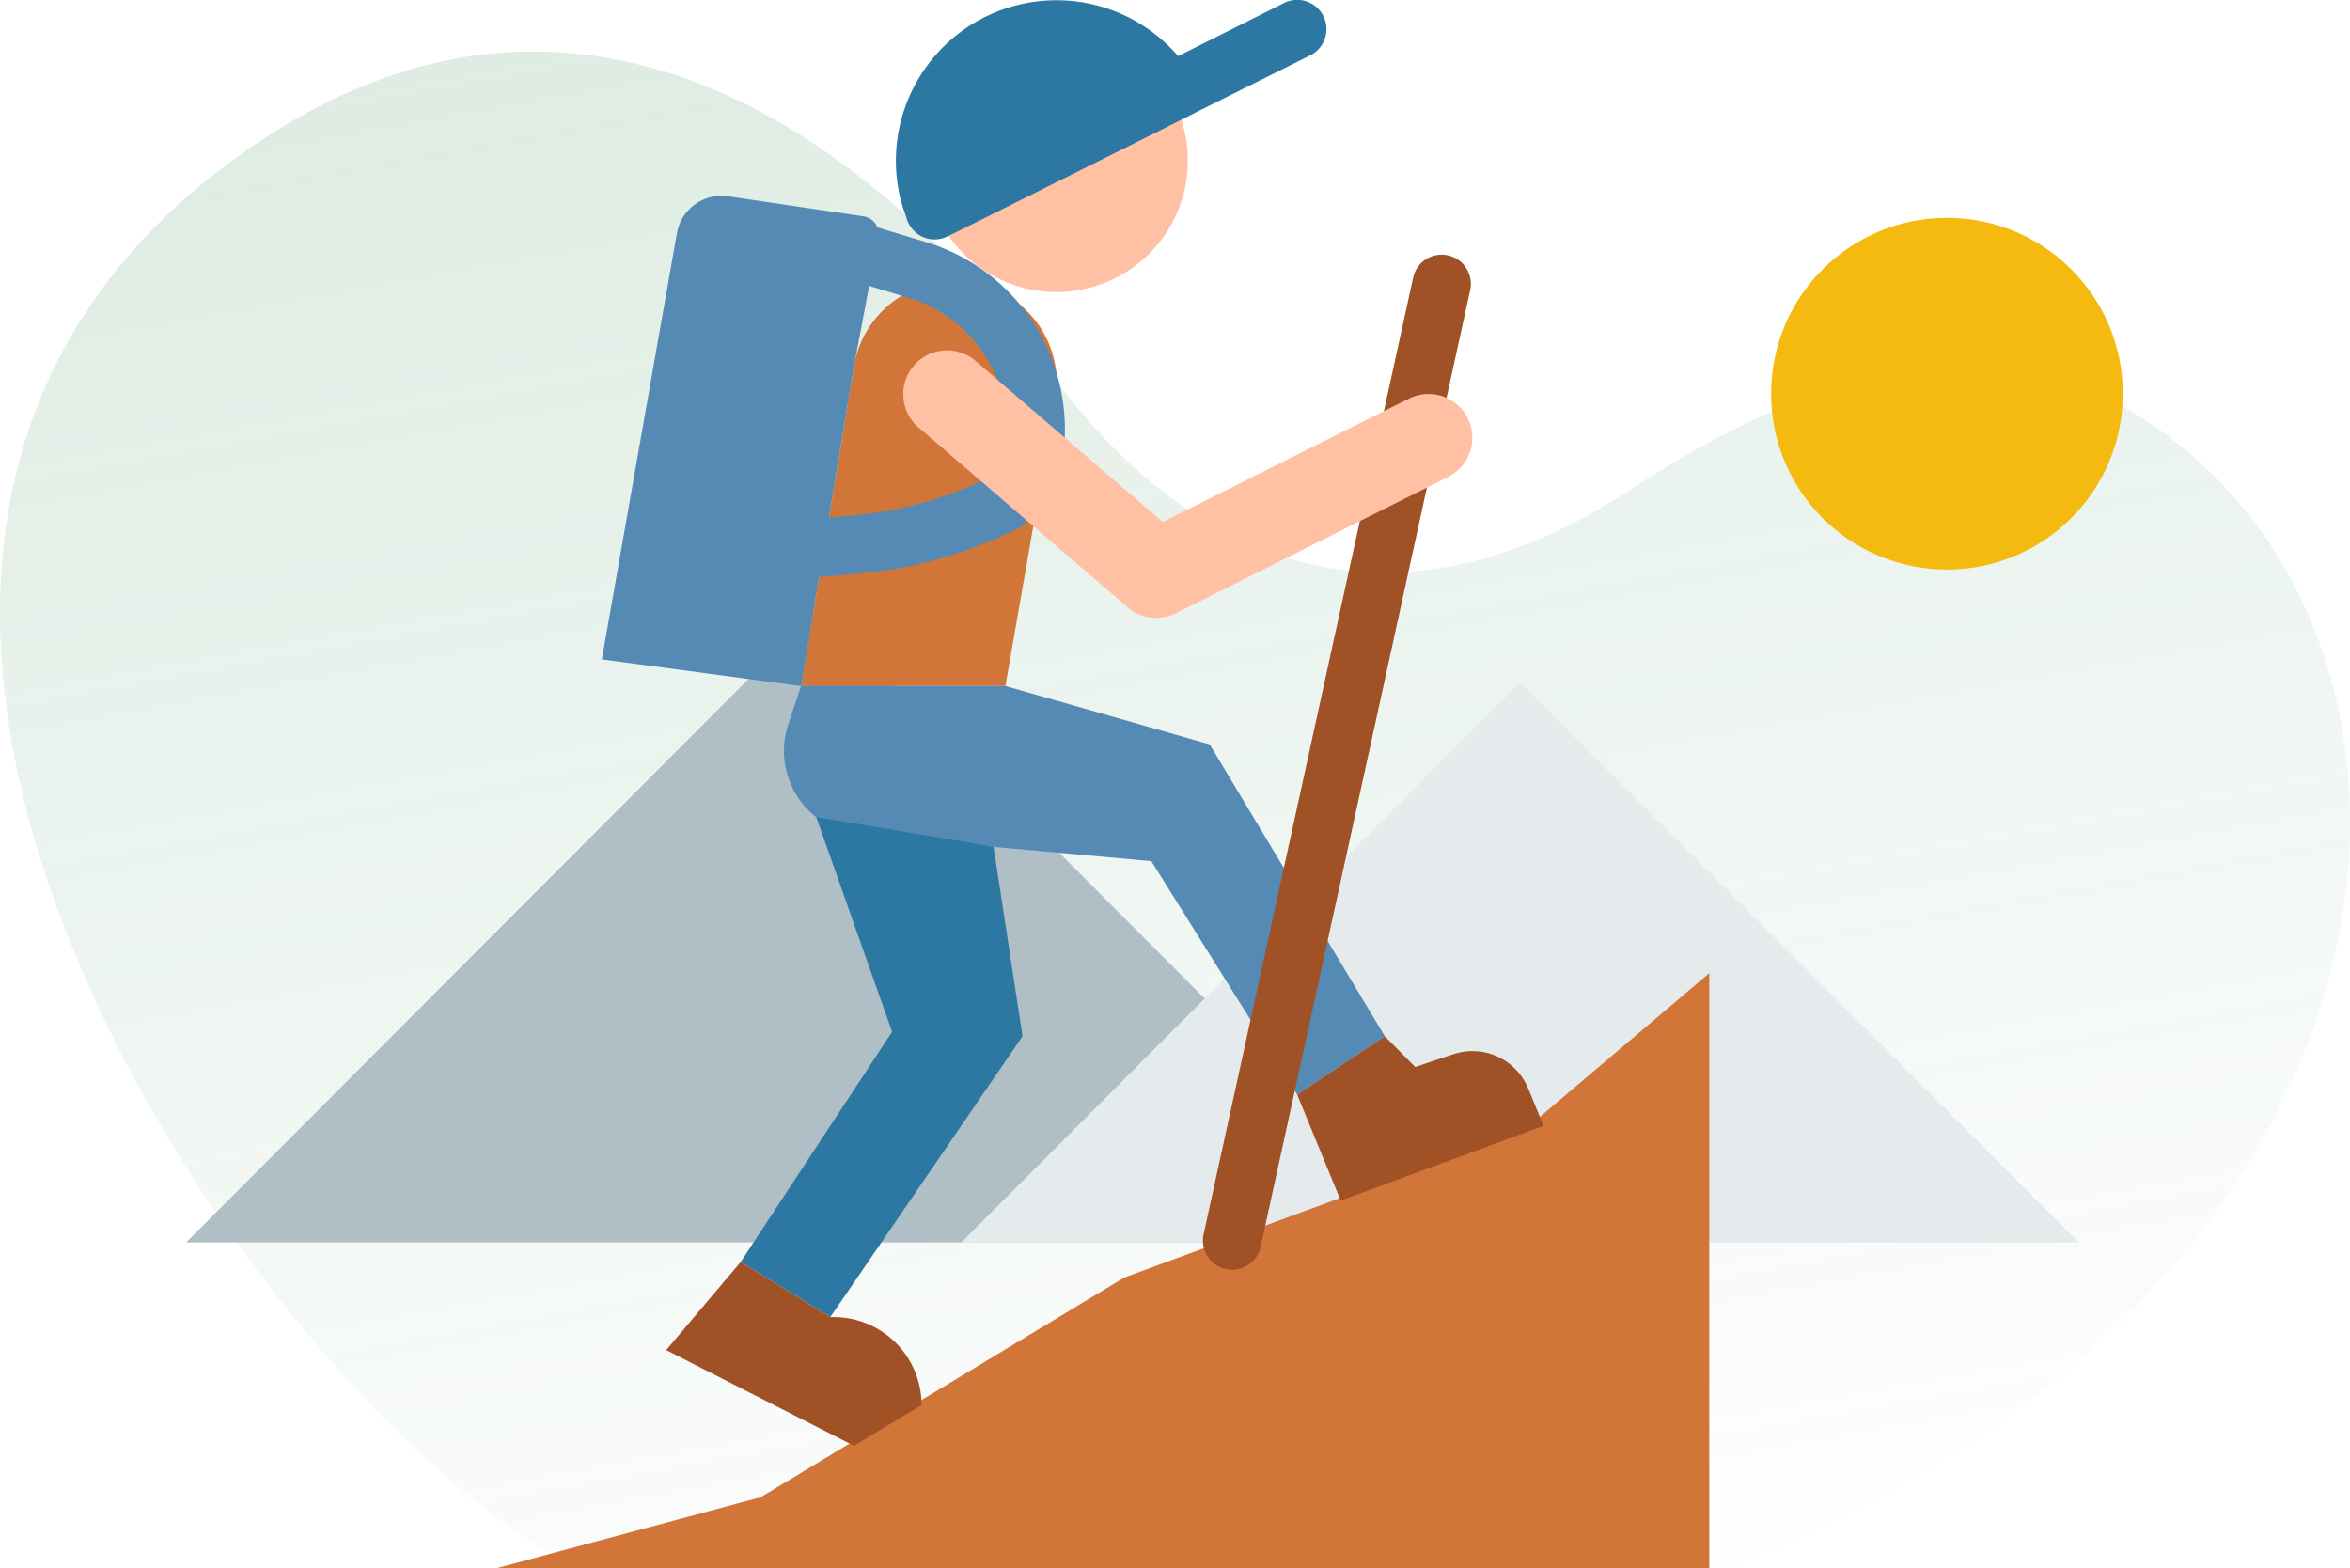 <svg xmlns="http://www.w3.org/2000/svg" xmlns:xlink="http://www.w3.org/1999/xlink" width="197.85" height="132.035" viewBox="0 0 197.85 132.035">
  <defs>
    <linearGradient id="linear-gradient" x1="0.569" y1="1.096" x2="0.226" gradientUnits="objectBoundingBox">
      <stop offset="0" stop-color="#4b9766" stop-opacity="0"/>
      <stop offset="1" stop-color="#4b9766" stop-opacity="0.2"/>
    </linearGradient>
  </defs>
  <g id="Experience_More" data-name="Experience More" transform="translate(-1576.602 -223.621)">
    <path id="Path_629" data-name="Path 629" d="M1625.582,355.613c-23.844-10.042-79.437-84.642-27.526-119.818,26.633-18.047,50.79-2.189,67.332,19.74,14.483,19.2,31.928,20.147,48.3,9.429,13.64-8.931,33.7-18.295,50.548.025,19.763,21.487,13.483,68.424-42.156,90.666Z" fill="url(#linear-gradient)"/>
    <g id="Group_406" data-name="Group 406">
      <circle id="Ellipse_94" data-name="Ellipse 94" cx="14.804" cy="14.804" r="14.804" transform="translate(1725.716 241.961)" fill="#f5ba0f"/>
      <path id="Path_630" data-name="Path 630" d="M1645.4,275l-53.13,53.218h106.26Z" fill="#b0bec5"/>
      <path id="Path_631" data-name="Path 631" d="M1704.579,281.093l-47.05,47.128h94.1Z" fill="#e5eaec"/>
    </g>
    <g id="Group_407" data-name="Group 407">
      <path id="Path_632" data-name="Path 632" d="M1720.509,305.55l-15.58,13.214-33.672,12.409-30.619,18.5-22.249,5.979h102.12Z" fill="#d17538"/>
      <g id="Group_489" data-name="Group 489" transform="translate(-2.528 -7.899)">
        <path id="Path_633" data-name="Path 633" d="M1664.914,273.989l-2.364,13.544h-17.2l4.422-26.771a8.6,8.6,0,1,1,16.956,2.868l-.346,1.991" transform="translate(1.227 1.741)" fill="#d17538"/>
        <path id="Path_634" data-name="Path 634" d="M1662.656,285.052l17.2,4.914,14.743,24.571-7.372,4.914-12.285-19.657-24.471-2.211a7.1,7.1,0,0,1-6.095-9.306l1.079-3.226Z" transform="translate(1.121 4.222)" fill="#548ab3"/>
        <path id="Path_635" data-name="Path 635" d="M1661.925,297.782l2.439,15.946-16.185,23.646-7.541-4.65,12.744-19.364-6.387-18.088" transform="translate(0.855 5.028)" fill="#2c78a2"/>
        <path id="Path_636" data-name="Path 636" d="M1691.44,312.382l2.56,2.59,3.193-1.073a5.079,5.079,0,0,1,6.314,2.868l1.3,3.155-17.08,6.292-3.664-8.917Z" transform="translate(4.28 6.378)" fill="#a05125"/>
        <path id="Path_637" data-name="Path 637" d="M1648.639,334.635h.283a7.4,7.4,0,0,1,7.4,7.4l-5.688,3.439-15.812-8.064,6.28-7.424Z" transform="translate(0.396 7.767)" fill="#a05125"/>
        <path id="Path_638" data-name="Path 638" d="M1679.165,336.852a2.54,2.54,0,0,1-.527-.057,2.457,2.457,0,0,1-1.876-2.926l17.662-80.622a2.458,2.458,0,0,1,4.8,1.049l-17.662,80.624A2.459,2.459,0,0,1,1679.165,336.852Z" transform="translate(3.7 1.567)" fill="#a05125"/>
        <path id="Path_639" data-name="Path 639" d="M1677.145,244.865a11.062,11.062,0,1,1-11.062-11.062A11.062,11.062,0,0,1,1677.145,244.865Z" transform="translate(1.99 0.18)" fill="#ffc0a4"/>
        <path id="Path_640" data-name="Path 640" d="M1647.316,277.162a2.459,2.459,0,0,1-.216-4.914l2.7-.246a32.215,32.215,0,0,0,11.693-3.329,2.459,2.459,0,0,1,2.213,4.392,37.214,37.214,0,0,1-13.464,3.833l-2.7.246A1.111,1.111,0,0,1,1647.316,277.162Z" transform="translate(1.179 2.91)" fill="#548ab3"/>
        <path id="Path_641" data-name="Path 641" d="M1687.645,236.175l-8.675,4.324-4.447,2.237-15.062,7.519-2.335,1.154a2.619,2.619,0,0,1-1.106.271,2.459,2.459,0,0,1-2.211-1.376,2.032,2.032,0,0,1-.2-.542,13.058,13.058,0,0,1-.86-4.718,13.514,13.514,0,0,1,23.761-8.8l8.919-4.472a2.462,2.462,0,0,1,2.213,4.4Z" transform="translate(1.81 0)" fill="#2c78a2"/>
        <path id="Path_642" data-name="Path 642" d="M1667.234,270.567l-4.914-.112.091-3.931a11.524,11.524,0,0,0-8.178-11.271l-5.958-1.8,1.42-4.706,5.957,1.8a16.464,16.464,0,0,1,11.673,16.089Z" transform="translate(1.457 1.359)" fill="#548ab3"/>
        <path id="Path_643" data-name="Path 643" d="M1651,261.3l2.079-11.02a1.488,1.488,0,0,0-1.245-1.75l-11.4-1.687a3.813,3.813,0,0,0-4.315,3.111l-6.318,35.876,16.78,2.241Z" transform="translate(0 1.205)" fill="#548ab3"/>
        <path id="Path_644" data-name="Path 644" d="M1674.618,281.385a3.691,3.691,0,0,1-2.406-.891l-17.61-15.153a3.687,3.687,0,1,1,4.812-5.589l15.751,13.554,20.736-10.384a3.685,3.685,0,1,1,3.3,6.59l-22.933,11.482A3.671,3.671,0,0,1,1674.618,281.385Z" transform="translate(1.855 2.156)" fill="#ffc0a4"/>
      </g>
    </g>
  </g>
</svg>
